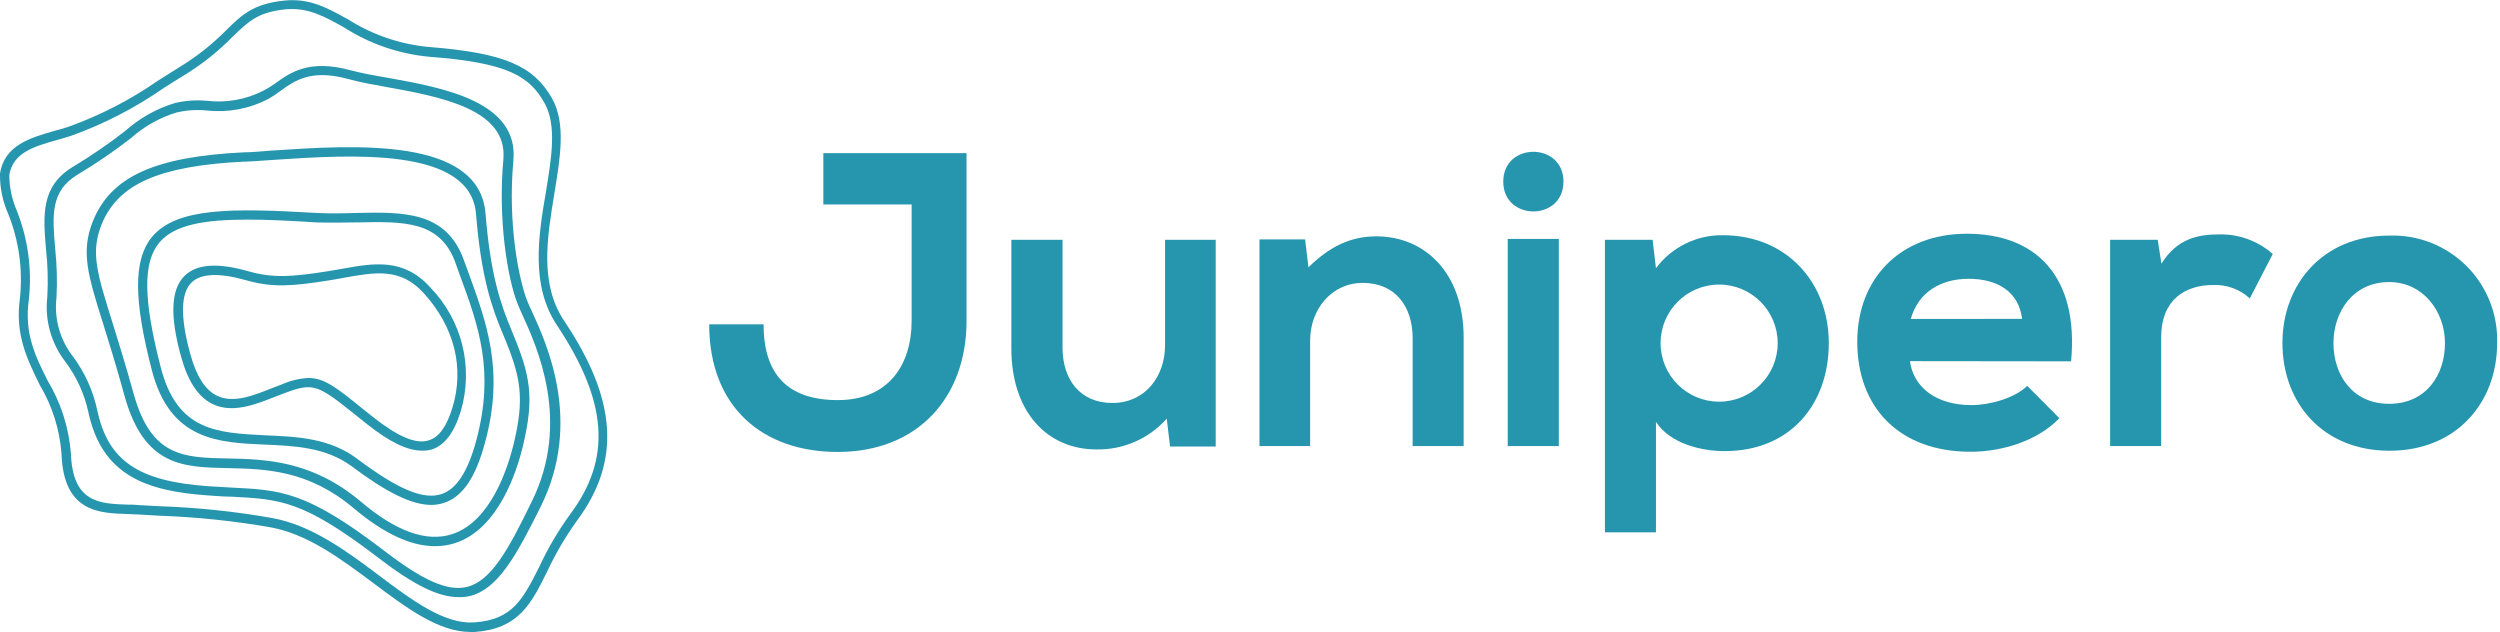 <?xml version="1.0" encoding="UTF-8"?>
<svg width="269px" height="68px" viewBox="0 0 269 68" version="1.1" xmlns="http://www.w3.org/2000/svg" xmlns:xlink="http://www.w3.org/1999/xlink">
    <!-- Generator: Sketch 52.2 (67145) - http://www.bohemiancoding.com/sketch -->
    <title>Junipero_logo_vectorisé</title>
    <desc>Created with Sketch.</desc>
    <g id="Page-1" stroke="none" stroke-width="1" fill="none" fill-rule="evenodd">
        <g id="Desktop-HD" transform="translate(-876, -5519)" fill="#2696AF">
            <g id="5---Infos" transform="translate(230, 5519)">
                <g id="Junipero_logo_vectorisé" transform="translate(645, 0)">
                    <path d="M105,34.54 C105,42.69 99.82,48.63 91.13,48.63 C83.07,48.63 77.31,43.81 77.31,34.9 L83.16,34.9 C83.16,40.3 85.77,43.05 91.16,43.05 C96.55,43.05 99.09,39.31 99.09,34.54 L99.09,22 L89.59,22 L89.59,16.48 L105,16.48 L105,34.54 Z" id="Path"></path>
                    <path d="M115.33,25.8 L115.33,37.42 C115.33,40.8 117.18,43.36 120.69,43.36 C124.2,43.36 126.36,40.53 126.36,37.15 L126.36,25.8 L131.81,25.8 L131.81,48.05 L126.9,48.05 L126.54,45.05 C124.628,47.198 121.875,48.407 119,48.36 C113.69,48.36 109.82,44.36 109.82,37.46 L109.82,25.8 L115.33,25.8 Z" id="Path"></path>
                    <path d="M153,48 L153,36.38 C153,33.01 151.16,30.44 147.64,30.44 C144.27,30.44 141.97,33.28 141.97,36.65 L141.97,48 L136.52,48 L136.52,25.76 L141.43,25.76 L141.79,28.76 C144.04,26.56 146.29,25.43 149.08,25.43 C154.31,25.43 158.49,29.35 158.49,36.33 L158.49,48 L153,48 Z" id="Path"></path>
                    <path d="M169.23,19.54 C169.23,23.82 162.75,23.82 162.75,19.54 C162.75,15.26 169.23,15.27 169.23,19.54 Z M163.23,25.71 L163.23,48 L168.73,48 L168.73,25.71 L163.23,25.71 Z" id="Shape" fill-rule="nonzero"></path>
                    <path d="M173.69,57.28 L173.69,25.8 L178.82,25.8 L179.18,28.86 C180.871,26.59 183.549,25.269 186.38,25.31 C193.23,25.31 197.78,30.39 197.78,36.92 C197.78,43.45 193.68,48.54 186.57,48.54 C184.22,48.54 180.76,47.82 179.18,45.39 L179.18,57.28 L173.69,57.28 Z M192.28,36.92 C192.28,33.441 189.459,30.62 185.98,30.62 C182.501,30.62 179.68,33.441 179.68,36.92 C179.68,40.399 182.501,43.22 185.98,43.22 C189.459,43.22 192.28,40.399 192.28,36.92 Z" id="Shape" fill-rule="nonzero"></path>
                    <path d="M206.51,38.86 C206.87,41.61 209.26,43.59 213.13,43.59 C215.13,43.59 217.81,42.82 219.13,41.52 L222.59,45 C220.25,47.44 216.42,48.61 213.04,48.61 C205.39,48.61 200.84,43.88 200.84,36.76 C200.84,30.01 205.43,25.15 212.64,25.15 C220.07,25.15 224.7,29.74 223.85,38.88 L206.51,38.86 Z M218.58,34.31 C218.22,31.43 216,30 212.82,30 C209.82,30 207.41,31.44 206.6,34.32 L218.58,34.31 Z" id="Shape" fill-rule="nonzero"></path>
                    <path d="M233.17,25.8 L233.57,28.37 C235.29,25.62 237.57,25.22 239.83,25.22 C241.933,25.185 243.973,25.938 245.55,27.33 L243.08,32.11 C241.994,31.113 240.552,30.594 239.08,30.67 C236.2,30.67 233.54,32.2 233.54,36.29 L233.54,48 L228.05,48 L228.05,25.8 L233.17,25.8 Z" id="Path"></path>
                    <path d="M269.69,36.92 C269.69,43.32 265.32,48.5 258.11,48.5 C250.9,48.5 246.59,43.32 246.59,36.92 C246.59,30.52 251,25.35 258.07,25.35 C261.175,25.241 264.187,26.423 266.389,28.615 C268.591,30.808 269.786,33.814 269.69,36.92 Z M252.08,36.92 C252.08,40.3 254.08,43.45 258.08,43.45 C262.08,43.45 264.08,40.3 264.08,36.92 C264.08,33.54 261.74,30.35 258.08,30.35 C254.15,30.35 252.08,33.59 252.08,36.92 Z" id="Shape" fill-rule="nonzero"></path>
                    <path d="M46.39,48.49 C44.82,48.49 42.91,47.55 40.48,45.63 L39.42,44.78 C35.25,41.45 34.81,41.1 31.68,42.28 L30.68,42.66 C28.48,43.53 25.99,44.52 23.84,43.46 C22.32,42.7 21.21,41.03 20.48,38.36 C19.26,33.98 19.39,31.14 20.85,29.69 C22.15,28.4 24.42,28.24 27.77,29.2 C30.35,29.93 32.37,29.8 36.19,29.2 L37.72,28.94 C41.17,28.31 44.43,27.72 47.31,30.94 C50.714,34.449 51.967,39.519 50.59,44.21 C49.87,46.57 48.83,47.94 47.41,48.38 C47.077,48.464 46.733,48.501 46.39,48.49 Z M34.18,40.67 C35.88,40.67 37.18,41.67 40.04,44 L41.1,44.84 C43.79,46.98 45.77,47.84 47.16,47.37 C48.24,47.04 49.06,45.89 49.68,43.87 C50.99,39.57 49.9,35.2 46.61,31.56 C44.1,28.78 41.38,29.28 37.94,29.9 C37.43,29.99 36.94,30.09 36.39,30.17 C32.39,30.81 30.3,30.95 27.54,30.17 C24.6,29.33 22.6,29.41 21.6,30.41 C20.43,31.57 20.39,34.16 21.48,38.11 C22.14,40.49 23.07,41.95 24.33,42.57 C26.08,43.44 28.25,42.57 30.33,41.74 L31.33,41.36 C32.23,40.958 33.196,40.724 34.18,40.67 Z" id="Shape" fill-rule="nonzero"></path>
                    <path d="M47.41,54.33 C45.31,54.33 42.62,53.01 38.81,50.15 C36.09,48.15 32.74,47.97 29.49,47.84 C24.49,47.62 19.3,47.4 17.34,39.84 C15.38,32.28 15.34,27.96 17.34,25.51 C20,22.3 26.05,22.39 35,22.91 C36.51,22.99 38,22.96 39.44,22.91 C44.35,22.81 48.99,22.72 50.88,27.91 L51.33,29.13 C53.33,34.64 55.33,39.85 53.18,47.65 C52.18,51.37 50.79,53.42 48.83,54.09 C48.373,54.248 47.893,54.329 47.41,54.33 Z M27.64,23.63 C22.96,23.63 19.71,24.19 18.12,26.13 C16.36,28.27 16.42,32.29 18.31,39.57 C20.08,46.44 24.46,46.57 29.54,46.84 C32.93,46.98 36.45,47.13 39.41,49.35 C43.85,52.68 46.58,53.82 48.54,53.15 C50.14,52.6 51.35,50.72 52.25,47.39 C54.25,39.9 52.5,35.07 50.43,29.47 L50,28.26 C48.36,23.75 44.46,23.83 39.52,23.93 C38.06,23.93 36.52,23.99 35,23.93 C32.24,23.75 29.79,23.63 27.64,23.63 Z" id="Shape" fill-rule="nonzero"></path>
                    <path d="M47.8,58.77 C45.22,58.77 42.33,57.42 39.16,54.77 C34.21,50.56 29.59,50.46 25.52,50.37 C20.68,50.27 16.52,50.18 14.41,42.63 C13.55,39.51 12.78,37 12.15,35 C10.45,29.6 9.67,27.11 11,23.79 C12.93,19.01 17.63,16.86 27.24,16.39 C28.15,16.39 29.16,16.28 30.24,16.2 C39.12,15.61 52.54,14.71 53.24,22.94 C53.78,29.69 54.9,32.81 56.09,35.66 C58.09,40.43 58.52,42.76 57.26,48.02 C56.63,50.64 54.67,56.9 49.99,58.43 C49.283,58.661 48.544,58.776 47.8,58.77 Z M27.29,17.39 C18.13,17.84 13.68,19.8 11.93,24.16 C10.73,27.16 11.43,29.37 13.11,34.74 C13.73,36.74 14.51,39.22 15.37,42.33 C17.26,49.17 20.73,49.24 25.54,49.33 C29.54,49.42 34.54,49.53 39.81,53.96 C43.61,57.19 46.92,58.37 49.66,57.47 C53.86,56.1 55.66,50.23 56.27,47.78 C57.46,42.78 57.06,40.58 55.15,36.03 C53.92,33.11 52.78,29.91 52.22,23.03 C51.64,15.78 38.81,16.64 30.32,17.21 C29.22,17.29 28.2,17.36 27.32,17.4 L27.29,17.39 Z" id="Shape" fill-rule="nonzero"></path>
                    <path d="M50.32,64.25 C48.17,64.25 45.54,62.95 41.83,60.11 C33.65,53.84 31.2,53.71 25.83,53.44 C25.09,53.44 24.29,53.37 23.42,53.31 C16.71,52.85 11.95,51.15 10.5,44.31 C10.078,42.39 9.257,40.581 8.09,39 C6.516,37 5.797,34.458 6.09,31.93 C6.186,30.226 6.139,28.516 5.95,26.82 C5.64,23.18 5.38,20.03 8.86,17.94 C10.806,16.771 12.68,15.486 14.47,14.09 C16.011,12.714 17.833,11.691 19.81,11.09 C20.959,10.817 22.145,10.736 23.32,10.85 C25.417,11.089 27.538,10.696 29.41,9.72 C29.816,9.507 30.207,9.267 30.58,9 C32.22,7.81 34.25,6.34 38.72,7.56 C39.8,7.85 41.19,8.11 42.72,8.37 C48.72,9.45 56.84,10.92 56.24,17.29 C55.61,24.07 56.84,30.19 57.76,32.45 C57.87,32.72 58.02,33.07 58.21,33.45 C59.85,37.03 63.68,45.4 59.21,54.45 C56.53,59.85 54.54,63.45 51.49,64.15 C51.106,64.233 50.713,64.267 50.32,64.25 Z M20.07,12.08 C18.218,12.635 16.511,13.591 15.07,14.88 C13.246,16.292 11.339,17.595 9.36,18.78 C6.41,20.56 6.63,23.15 6.94,26.78 C7.124,28.514 7.171,30.259 7.08,32 C6.804,34.31 7.467,36.633 8.92,38.45 C10.162,40.153 11.031,42.099 11.47,44.16 C12.63,49.59 15.88,51.8 23.47,52.32 L25.86,52.46 C31.28,52.73 34,52.86 42.43,59.33 C46.55,62.49 49.17,63.63 51.21,63.16 C53.83,62.55 55.7,59.16 58.21,53.98 C62.47,45.39 58.78,37.32 57.21,33.88 C57.02,33.45 56.85,33.09 56.74,32.81 C55.54,29.86 54.58,23.38 55.16,17.18 C55.67,11.72 48.34,10.4 42.46,9.34 C40.95,9.07 39.54,8.81 38.46,8.5 C34.46,7.41 32.71,8.67 31.17,9.79 C30.756,10.104 30.321,10.391 29.87,10.65 C27.841,11.708 25.544,12.139 23.27,11.89 C22.2,11.78 21.118,11.848 20.07,12.09 L20.07,12.08 Z" id="Shape" fill-rule="nonzero"></path>
                    <path d="M51.64,68 C48.21,68 44.83,65.47 41.25,62.8 C37.67,60.13 34.14,57.48 30.11,56.74 C26.144,56.045 22.134,55.628 18.11,55.49 L15.91,55.36 L14.74,55.31 C11.67,55.22 7.84,55.1 7.62,48.86 C7.429,46.227 6.624,43.676 5.27,41.41 C4,38.77 2.57,36.07 3.15,32.05 C3.465,28.975 3.029,25.869 1.88,23 C1.276,21.645 0.975,20.174 1,18.69 C1.45,15.62 4.31,14.81 6.84,14.09 C7.35,13.95 7.84,13.81 8.34,13.65 C11.78,12.418 15.041,10.737 18.04,8.65 C18.77,8.18 19.5,7.72 20.25,7.26 C22.103,6.143 23.81,4.8 25.33,3.26 C27.02,1.6 28.24,0.4 31.62,0.06 C34.34,-0.21 36.22,0.86 38.41,2.06 C41.064,3.751 44.085,4.78 47.22,5.06 C55.22,5.7 58.41,7.06 60.41,10.61 C61.9,13.27 61.29,16.93 60.65,20.82 C59.87,25.57 59.06,30.48 61.65,34.44 C67.41,43 67.83,49.62 63.1,56 C61.849,57.738 60.764,59.589 59.86,61.53 C58.14,65 56.78,67.68 52.06,68 L51.64,68 Z M8.69,14.6 C8.2,14.76 7.69,14.91 7.15,15.06 C4.7,15.75 2.38,16.41 2,18.84 C2.008,20.151 2.28,21.447 2.8,22.65 C4.007,25.676 4.457,28.951 4.11,32.19 C3.58,35.89 4.82,38.34 6.11,40.93 C7.552,43.321 8.415,46.016 8.63,48.8 C8.82,54.11 11.72,54.2 14.78,54.3 C15.19,54.3 15.59,54.3 15.98,54.35 L18.17,54.47 C22.235,54.607 26.285,55.031 30.29,55.74 C34.55,56.52 38.29,59.29 41.85,61.97 C45.41,64.65 48.85,67.18 52,66.97 C56.14,66.71 57.27,64.46 59,61.04 C59.925,59.044 61.041,57.142 62.33,55.36 C66.83,49.36 66.41,43.25 60.93,35 C58.08,30.72 58.93,25.38 59.74,20.66 C60.35,16.96 60.92,13.46 59.6,11.11 C58,8.24 55.73,6.75 47.21,6.11 C43.93,5.806 40.772,4.719 38,2.94 C35.84,1.74 34.16,0.8 31.76,1 C28.76,1.3 27.76,2.29 26.07,3.91 C24.499,5.522 22.732,6.929 20.81,8.1 C20.07,8.55 19.34,9.01 18.62,9.47 C15.548,11.606 12.21,13.331 8.69,14.6 Z" id="Shape" fill-rule="nonzero"></path>
                </g>
            </g>
        </g>
    </g>
</svg>